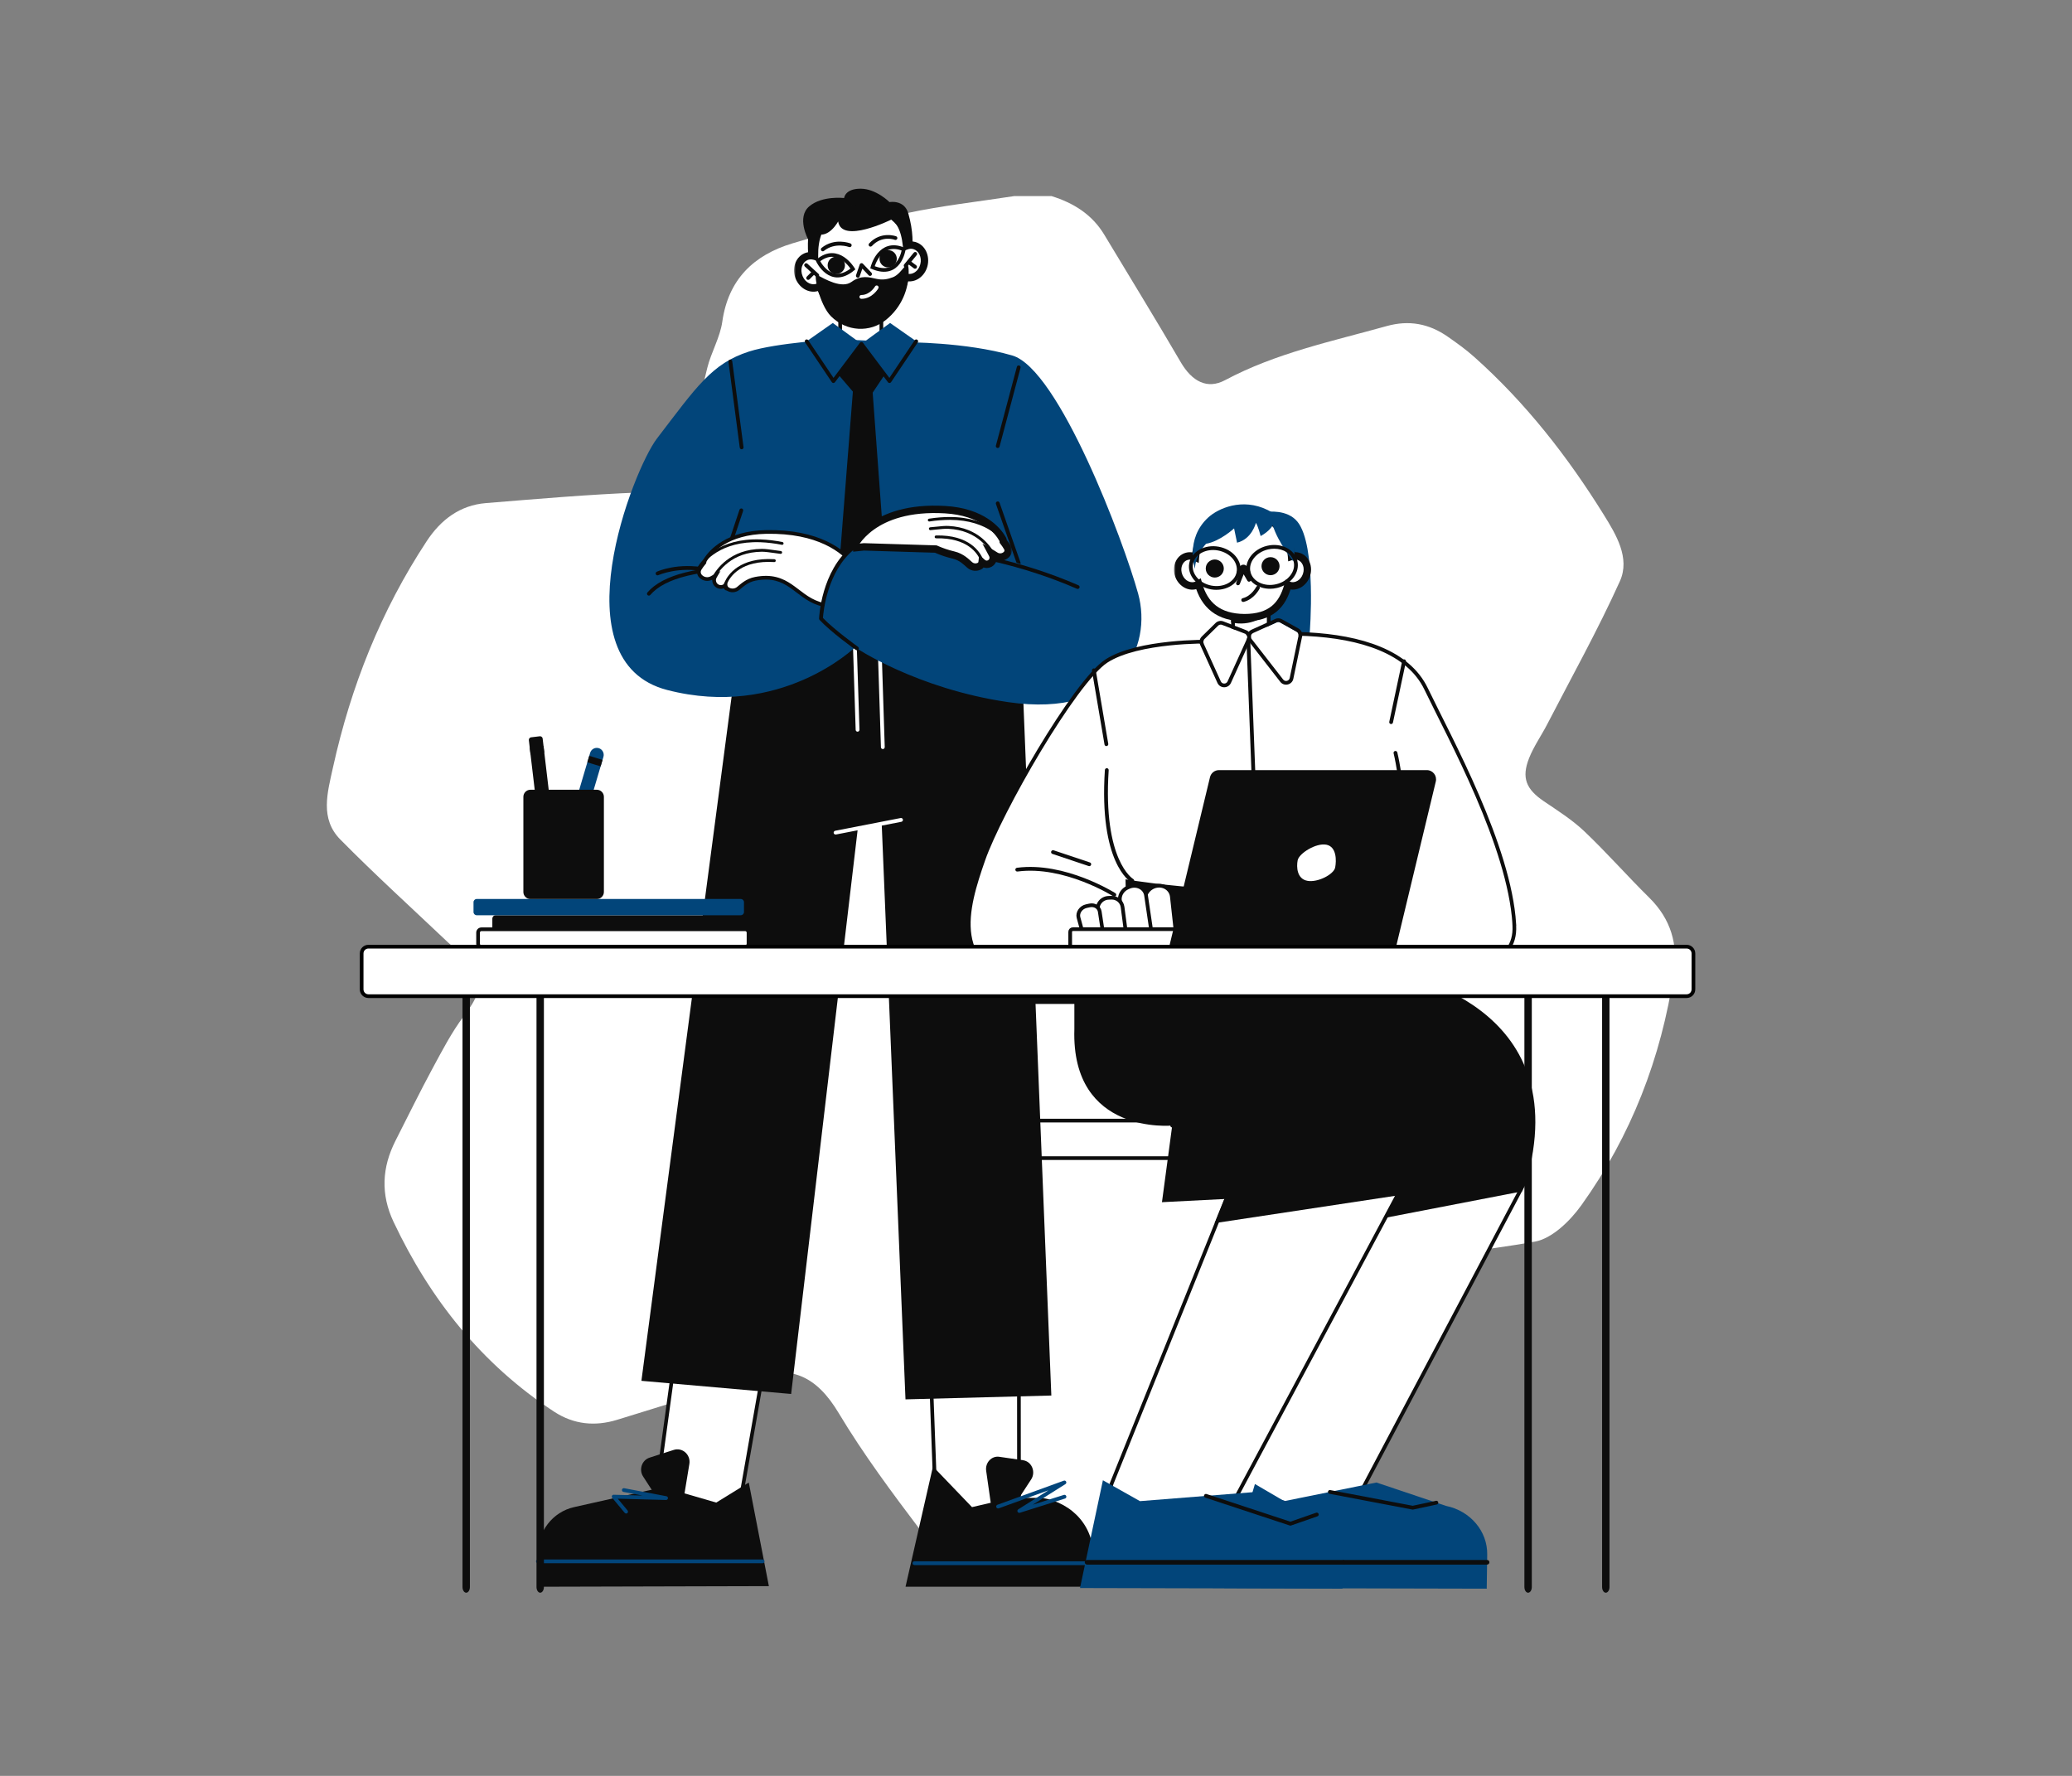 <?xml version="1.0" encoding="UTF-8"?> <svg xmlns="http://www.w3.org/2000/svg" width="560" height="480" viewBox="0 0 560 480" fill="none"><rect x="0" y="0" width="560" height="480" fill="#808080" stroke="none"/><g clip-path="url(#clip0_2048_1546)"><path d="M274.12 53C277.48 53 280.831 53 284.191 53C290.158 54.854 295.179 57.976 298.475 63.475C305.36 74.941 312.383 86.324 319.112 97.882C322.132 103.06 326.245 105.346 331.111 102.748C344.872 95.412 359.955 92.273 374.753 88.142C380.803 86.453 386.192 87.472 391.213 90.951C393.71 92.686 396.207 94.476 398.475 96.505C412.346 108.88 423.684 123.394 433.442 139.11C436.756 144.453 440.649 150.815 437.803 157.103C431.873 170.25 424.822 182.881 418.194 195.706C416.606 198.791 414.559 201.673 413.283 204.877C411.153 210.238 412.466 213.305 417.221 216.545C420.994 219.107 424.914 221.576 428.2 224.697C434.269 230.462 439.804 236.778 445.771 242.663C451.592 248.401 453.575 255.295 452.399 263.135C448.984 285.957 440.832 307.007 427.402 325.753C424.372 329.976 419.525 334.74 414.843 335.594C400.981 338.109 386.807 339.477 372.706 339.973C361.479 340.368 353.712 346.041 352.657 357.03C352.473 358.985 351.996 360.941 351.399 362.813C348.828 370.773 345.716 378.585 343.623 386.664C340.924 397.092 334.691 403.987 325.107 408.411C306.756 416.885 287.248 419.868 267.336 419.997C260.891 420.043 253.336 419.657 248.874 413.745C241.08 403.436 233.314 393.016 226.686 381.954C220.654 371.874 213.595 368.597 202.395 372.434C190.626 376.464 178.719 380.063 166.831 383.744C160.855 385.59 155.09 385.048 149.747 381.55C130.211 368.753 116.276 351.228 106.37 330.27C102.845 322.806 103.221 315.535 106.903 308.301C110.217 301.783 113.43 295.22 116.9 288.784C119.498 283.974 122.041 279.062 125.3 274.711C130.312 268.037 130.689 265.687 125.594 259.004C124.327 257.351 122.527 256.103 121.003 254.643C111.3 245.435 101.376 236.439 91.985 226.919C86.422 221.282 88.487 214.278 89.993 207.439C94.831 185.516 102.983 165.008 115.348 146.234C119.131 140.496 124.299 136.549 131.331 135.98C145.267 134.851 159.221 133.621 173.184 133.106C182.373 132.767 185.302 130.444 186.605 121.337C187.652 113.993 189.368 106.723 191.14 99.507C192.187 95.238 194.61 91.236 195.216 86.939C196.85 75.501 203.699 68.955 214.109 65.797C224.281 62.713 234.562 59.858 244.954 57.636C254.566 55.58 264.389 54.506 274.12 53Z" fill="white"></path><path d="M270.383 270.33H364.966V224.728H270.383V270.33Z" fill="white"></path><path d="M364.965 271.357H270.383C269.818 271.357 269.355 270.895 269.355 270.33V224.728C269.355 224.163 269.818 223.701 270.383 223.701H364.965C365.53 223.701 365.992 224.163 365.992 224.728V270.33C365.992 270.895 365.53 271.357 364.965 271.357ZM271.41 269.303H363.938V225.755H271.41V269.303Z" fill="#0D0D0D"></path><path d="M277.573 269.376H372.155V223.774H277.573V269.376Z" fill="#0D0D0D"></path><path d="M348.575 303.413C348.01 303.413 347.548 302.95 347.548 302.385V270.331C347.548 269.766 348.01 269.304 348.575 269.304C349.14 269.304 349.602 269.766 349.602 270.331V302.385C349.602 302.95 349.14 303.413 348.575 303.413Z" fill="#0D0D0D"></path><path d="M274.305 313.027V302.884H384.659V313.027H274.305Z" fill="white" stroke="#0D0D0D"></path><path d="M245.19 72.353C245.19 72.353 248.24 67.382 245.488 57.686C244.409 53.876 240.404 54.626 240.404 54.626C240.404 54.626 236.809 51 232.578 51C228.346 51 228.141 53.527 228.141 53.527C228.141 53.527 222.184 52.808 218.702 55.786C215.22 58.775 218.394 64.66 218.394 64.66C218.394 64.66 217.911 72.188 220.14 74.848C221.752 76.779 245.2 72.363 245.2 72.363L245.19 72.353Z" fill="#0D0D0D"></path><mask id="path-9-outside-1_2048_1546" maskUnits="userSpaceOnUse" x="214.603" y="55.505" width="37" height="32" fill="black"><rect fill="white" x="214.603" y="55.505" width="37" height="32"></rect><path d="M232.116 56.505C238.348 56.505 244.006 56.514 245.019 66.454C245.693 66.207 246.426 66.165 247.143 66.375C249.176 66.961 250.316 69.354 249.689 71.716C249.063 74.078 246.906 75.516 244.872 74.92C244.801 74.899 244.731 74.876 244.662 74.852C243.336 80.948 239.392 85.915 232.116 85.858C227.104 85.858 223.473 82.364 221.592 77.353C221.478 77.421 221.36 77.484 221.237 77.539C219.307 78.412 216.965 77.303 216.01 75.054C215.055 72.804 215.836 70.277 217.767 69.404C218.527 69.061 219.35 69.025 220.128 69.244C219.955 59.493 225.645 56.505 232.116 56.505Z"></path></mask><path d="M232.116 56.505C238.348 56.505 244.006 56.514 245.019 66.454C245.693 66.207 246.426 66.165 247.143 66.375C249.176 66.961 250.316 69.354 249.689 71.716C249.063 74.078 246.906 75.516 244.872 74.92C244.801 74.899 244.731 74.876 244.662 74.852C243.336 80.948 239.392 85.915 232.116 85.858C227.104 85.858 223.473 82.364 221.592 77.353C221.478 77.421 221.36 77.484 221.237 77.539C219.307 78.412 216.965 77.303 216.01 75.054C215.055 72.804 215.836 70.277 217.767 69.404C218.527 69.061 219.35 69.025 220.128 69.244C219.955 59.493 225.645 56.505 232.116 56.505Z" fill="white"></path><path d="M232.116 56.505V55.505V56.505ZM245.019 66.454L244.024 66.555L244.154 67.835L245.362 67.393L245.019 66.454ZM247.143 66.375L246.861 67.335L246.866 67.336L247.143 66.375ZM249.689 71.716L250.656 71.972L250.656 71.972L249.689 71.716ZM244.872 74.92L245.153 73.96L245.149 73.959L244.872 74.92ZM244.662 74.852L245.001 73.911L243.927 73.524L243.685 74.639L244.662 74.852ZM232.116 85.858L232.124 84.858H232.116V85.858ZM221.592 77.353L222.528 77.001L222.105 75.875L221.075 76.496L221.592 77.353ZM221.237 77.539L221.649 78.45L221.649 78.45L221.237 77.539ZM216.01 75.054L215.089 75.445L215.089 75.445L216.01 75.054ZM217.767 69.404L217.355 68.493L217.355 68.493L217.767 69.404ZM220.128 69.244L219.856 70.207L221.152 70.572L221.128 69.226L220.128 69.244ZM232.116 56.505V57.505C235.306 57.505 237.997 57.531 240.052 58.633C241.973 59.664 243.537 61.775 244.024 66.555L245.019 66.454L246.013 66.353C245.488 61.192 243.716 58.329 240.997 56.871C238.412 55.483 235.158 55.505 232.116 55.505V56.505ZM245.019 66.454L245.362 67.393C245.849 67.215 246.363 67.189 246.861 67.335L247.143 66.375L247.424 65.415C246.489 65.141 245.538 65.2 244.675 65.515L245.019 66.454ZM247.143 66.375L246.866 67.336C248.254 67.736 249.245 69.491 248.723 71.46L249.689 71.716L250.656 71.972C251.387 69.216 250.098 66.186 247.419 65.414L247.143 66.375ZM249.689 71.716L248.723 71.459C248.203 73.419 246.517 74.36 245.153 73.96L244.872 74.92L244.591 75.88C247.295 76.672 249.923 74.737 250.656 71.972L249.689 71.716ZM244.872 74.92L245.149 73.959C245.102 73.945 245.053 73.929 245.001 73.911L244.662 74.852L244.323 75.792C244.409 75.823 244.5 75.853 244.595 75.881L244.872 74.92ZM244.662 74.852L243.685 74.639C243.052 77.551 241.808 80.12 239.925 81.944C238.06 83.75 235.511 84.885 232.124 84.858L232.116 85.858L232.108 86.858C235.997 86.889 239.058 85.568 241.316 83.381C243.555 81.212 244.947 78.249 245.639 75.064L244.662 74.852ZM232.116 85.858V84.858C227.667 84.858 224.322 81.78 222.528 77.001L221.592 77.353L220.656 77.704C222.624 82.948 226.54 86.858 232.116 86.858V85.858ZM221.592 77.353L221.075 76.496C220.994 76.545 220.911 76.589 220.825 76.628L221.237 77.539L221.649 78.45C221.809 78.378 221.963 78.297 222.108 78.209L221.592 77.353ZM221.237 77.539L220.825 76.628C219.525 77.216 217.721 76.524 216.93 74.663L216.01 75.054L215.089 75.445C216.209 78.081 219.088 79.608 221.649 78.45L221.237 77.539ZM216.01 75.054L216.93 74.663C216.134 72.787 216.859 70.912 218.179 70.316L217.767 69.404L217.355 68.493C214.812 69.643 213.976 72.822 215.089 75.445L216.01 75.054ZM217.767 69.404L218.178 70.316C218.707 70.077 219.287 70.046 219.856 70.207L220.128 69.244L220.399 68.282C219.413 68.004 218.346 68.045 217.355 68.493L217.767 69.404ZM220.128 69.244L221.128 69.226C221.045 64.55 222.364 61.683 224.295 59.965C226.253 58.224 229.014 57.505 232.116 57.505V56.505V55.505C228.748 55.505 225.428 56.28 222.966 58.471C220.478 60.684 219.038 64.187 219.128 69.262L220.128 69.244Z" fill="#0D0D0D" mask="url(#path-9-outside-1_2048_1546)"></path><path d="M220.889 74.931C220.766 74.931 220.643 74.89 220.54 74.798L217.521 72.035C217.315 71.84 217.295 71.522 217.49 71.306C217.685 71.1 218.003 71.08 218.219 71.275L221.239 74.038C221.444 74.233 221.465 74.551 221.27 74.767C221.167 74.88 221.033 74.931 220.889 74.931Z" fill="#0D0D0D"></path><path d="M218.423 75.65C218.289 75.65 218.156 75.599 218.063 75.496C217.858 75.301 217.858 74.972 218.063 74.767L219.429 73.39C219.635 73.185 219.953 73.185 220.158 73.39C220.364 73.585 220.364 73.914 220.158 74.12L218.792 75.496C218.69 75.599 218.556 75.65 218.433 75.65H218.423Z" fill="#0D0D0D"></path><path d="M244.768 72.292C244.655 72.292 244.542 72.251 244.44 72.179C244.224 72.004 244.193 71.676 244.368 71.46L246.966 68.296C247.141 68.081 247.47 68.04 247.685 68.225C247.901 68.399 247.932 68.728 247.757 68.944L245.159 72.107C245.056 72.23 244.912 72.292 244.758 72.292H244.768Z" fill="#0D0D0D"></path><path d="M247.315 72.639C247.212 72.639 247.099 72.608 247.007 72.536L245.456 71.376C245.23 71.201 245.179 70.883 245.353 70.657C245.528 70.431 245.846 70.39 246.072 70.554L247.623 71.715C247.849 71.889 247.901 72.208 247.726 72.434C247.623 72.567 247.469 72.639 247.315 72.639Z" fill="#0D0D0D"></path><path d="M206.793 367.56L200.117 405.513L185.916 408.905L177.737 400.872L183.743 357.128L206.793 367.56Z" fill="white" stroke="#0D0D0D"></path><path d="M202.37 400.695L207.804 428.714L145.481 428.878L145.368 420.004C145.286 413.934 149.374 408.655 155.136 407.361L179.2 401.959L193.579 406.128L202.37 400.706V400.695Z" fill="#0D0D0D"></path><path d="M184.971 403.858L186.316 395.692C186.727 393.207 184.437 391.143 182.095 391.892L175.583 393.977C173.488 394.645 172.605 397.202 173.817 399.082L179.404 407.719L184.971 403.858Z" fill="#0D0D0D"></path><path d="M206.119 422.53H145.389C145.101 422.53 144.875 422.304 144.875 422.016C144.875 421.729 145.101 421.503 145.389 421.503H206.119C206.406 421.503 206.632 421.729 206.632 422.016C206.632 422.304 206.406 422.53 206.119 422.53Z" fill="#02457A"></path><path d="M169.228 409.085C169.084 409.085 168.93 409.024 168.838 408.9L165.469 404.854C165.336 404.7 165.315 404.484 165.397 404.299C165.479 404.114 165.654 404.011 165.87 404.011L173.645 404.227L168.509 403.251C168.232 403.2 168.047 402.933 168.098 402.656C168.15 402.378 168.417 402.194 168.694 402.245L180.115 404.412C180.382 404.463 180.557 404.71 180.526 404.967C180.495 405.234 180.3 405.419 180.002 405.429L166.969 405.08L169.608 408.253C169.793 408.469 169.762 408.798 169.547 408.972C169.454 409.054 169.331 409.095 169.218 409.095L169.228 409.085Z" fill="#02457A"></path><path d="M275.377 367.617L275.407 406.78L262.2 413.686L252.938 407.818L251.268 363.065L275.377 367.617Z" fill="white" stroke="#0D0D0D"></path><path d="M252.155 396.36L244.739 428.877H294.881L295.425 421.852C296.123 412.937 290.012 406.251 281.672 404.854L273.374 404.875L262.703 407.36L252.155 396.371V396.36Z" fill="#0D0D0D"></path><path d="M274.309 406.59L278.684 399.883C280.02 397.839 278.849 395.025 276.517 394.686L270.067 393.752C267.993 393.454 266.216 395.354 266.534 397.552L267.972 407.648L274.309 406.58V406.59Z" fill="#0D0D0D"></path><path d="M295.424 423.024H247.141C246.854 423.024 246.628 422.798 246.628 422.511C246.628 422.223 246.854 421.997 247.141 421.997H295.424C295.711 421.997 295.937 422.223 295.937 422.511C295.937 422.798 295.711 423.024 295.424 423.024Z" fill="#02457A"></path><path d="M275.48 408.901C275.285 408.901 275.1 408.788 275.018 408.603C274.905 408.367 274.987 408.089 275.213 407.956L283.368 402.81L269.924 407.689C269.657 407.781 269.359 407.648 269.267 407.381C269.174 407.114 269.308 406.816 269.575 406.723L287.507 400.212C287.754 400.119 288.031 400.232 288.144 400.469C288.257 400.705 288.175 400.992 287.959 401.126L279.126 406.703L287.538 404.053C287.805 403.971 288.093 404.115 288.185 404.392C288.267 404.659 288.123 404.947 287.846 405.039L275.655 408.88C275.655 408.88 275.552 408.901 275.501 408.901H275.48Z" fill="#02457A"></path><path d="M238.208 85.989V97.129H227.068V85.989H238.208Z" fill="white" stroke="#0D0D0D"></path><path d="M198.263 184.271L173.356 373.22L213.823 376.774L231.868 223.69L238.298 222.652L244.727 378.232L284.146 377.195L276.258 181.57L231.036 166.842L198.263 184.271Z" fill="#0D0D0D"></path><path d="M238.605 202.461C238.327 202.461 238.102 202.245 238.091 201.968L237.229 175.059C237.229 174.771 237.444 174.535 237.722 174.525C238.009 174.484 238.245 174.741 238.256 175.018L239.118 201.927C239.118 202.215 238.903 202.451 238.625 202.461C238.625 202.461 238.615 202.461 238.605 202.461Z" fill="white"></path><path d="M231.776 197.767C231.498 197.767 231.272 197.552 231.262 197.274L230.399 170.365C230.399 170.078 230.615 169.842 230.892 169.831C231.17 169.811 231.416 170.047 231.426 170.324L232.289 197.233C232.289 197.521 232.074 197.757 231.796 197.767C231.796 197.767 231.786 197.767 231.776 197.767Z" fill="white"></path><path d="M244.745 92.514C244.745 92.514 260.963 92.432 273.565 96.078C286.167 99.724 303.709 146.322 307.612 160.485C311.515 174.648 302.949 194.224 272.466 189.777C247.621 186.162 231.096 174.956 231.096 174.956C231.096 174.956 210.986 194.45 180.297 186.49C150.718 178.818 171.136 126.91 177.545 118.54C188.308 104.49 192.355 98.266 202.451 95.01C209.846 92.627 226.166 91.692 226.166 91.692L244.735 92.514H244.745Z" fill="#02457A"></path><path d="M269.655 121.087C269.655 121.087 269.562 121.087 269.521 121.067C269.244 120.995 269.08 120.718 269.162 120.44L274.831 99.149C274.903 98.872 275.18 98.708 275.458 98.79C275.735 98.862 275.899 99.139 275.817 99.416L270.148 120.707C270.086 120.933 269.881 121.087 269.655 121.087Z" fill="#0D0D0D"></path><path d="M200.45 121.436C200.193 121.436 199.978 121.251 199.936 120.994L196.886 97.782C196.845 97.505 197.05 97.249 197.328 97.207C197.615 97.166 197.862 97.372 197.903 97.649L200.953 120.861C200.994 121.138 200.789 121.395 200.512 121.436C200.491 121.436 200.471 121.436 200.44 121.436H200.45Z" fill="#0D0D0D"></path><path d="M175.371 160.989C175.258 160.989 175.135 160.948 175.042 160.866C174.827 160.681 174.796 160.363 174.981 160.137C179.068 155.34 188.672 152.906 203.533 152.906C216.043 153.009 223.201 158.391 223.499 158.617C223.725 158.791 223.766 159.11 223.592 159.336C223.417 159.562 223.099 159.603 222.873 159.428C222.801 159.377 215.663 154.026 203.523 153.933C188.99 153.933 179.644 156.244 175.761 160.804C175.659 160.928 175.515 160.989 175.371 160.989Z" fill="#0D0D0D"></path><path d="M177.714 155.513C177.518 155.513 177.334 155.4 177.251 155.215C177.128 154.959 177.251 154.651 177.498 154.538C177.724 154.435 183.198 151.939 191.055 153.521C191.333 153.572 191.517 153.849 191.456 154.127C191.404 154.404 191.127 154.589 190.85 154.527C183.342 153.007 177.981 155.441 177.929 155.462C177.857 155.493 177.786 155.513 177.714 155.513Z" fill="#0D0D0D"></path><path d="M194.771 155.165C194.72 155.165 194.658 155.165 194.607 155.134C194.34 155.041 194.196 154.754 194.278 154.487L199.865 137.777C199.958 137.509 200.245 137.366 200.512 137.448C200.779 137.54 200.923 137.828 200.841 138.095L195.254 154.805C195.182 155.021 194.987 155.154 194.771 155.154V155.165Z" fill="#0D0D0D"></path><path d="M275.325 152.751C275.109 152.751 274.914 152.618 274.842 152.412L269.173 136.216C269.08 135.949 269.224 135.651 269.491 135.558C269.758 135.466 270.056 135.61 270.148 135.877L275.818 152.074C275.91 152.341 275.766 152.638 275.499 152.731C275.448 152.751 275.386 152.762 275.335 152.762L275.325 152.751Z" fill="#0D0D0D"></path><path d="M232.823 92.934L225.079 87.296L218.013 92.246L225.253 103.01L232.823 92.934Z" fill="#02457A"></path><path d="M232.824 92.934L240.568 87.296L247.635 92.246L240.404 103.01L232.824 92.934Z" fill="#02457A"></path><path d="M225.821 225.56C225.585 225.56 225.369 225.386 225.318 225.149C225.266 224.872 225.441 224.605 225.728 224.543L243.425 221.103C243.702 221.041 243.969 221.226 244.031 221.513C244.082 221.791 243.907 222.058 243.62 222.119L225.923 225.56C225.923 225.56 225.862 225.56 225.821 225.56Z" fill="white"></path><path d="M231.847 75.064C231.795 75.064 231.734 75.064 231.682 75.033C231.415 74.941 231.272 74.643 231.364 74.376L232.37 71.469C232.432 71.295 232.576 71.171 232.75 71.141C232.925 71.099 233.11 71.161 233.233 71.295L235.524 73.708C235.719 73.914 235.708 74.242 235.503 74.437C235.298 74.632 234.969 74.622 234.774 74.417L233.069 72.609L232.34 74.715C232.268 74.93 232.062 75.064 231.857 75.064H231.847Z" fill="#0D0D0D"></path><path d="M235.802 72.24C235.802 72.24 237.712 64.63 244.255 67.403C244.255 67.403 243.125 75.342 235.802 72.24Z" fill="white" stroke="#0D0D0D"></path><path d="M230.532 72.703C230.532 72.703 226.526 65.955 221.052 70.474C221.052 70.474 224.4 77.756 230.532 72.703Z" fill="white" stroke="#0D0D0D"></path><path d="M235.278 66.662C235.155 66.662 235.032 66.621 234.929 66.529C234.724 66.334 234.703 66.015 234.898 65.8C238.092 62.349 242.159 63.858 242.201 63.869C242.468 63.971 242.601 64.269 242.498 64.526C242.396 64.793 242.098 64.927 241.841 64.824C241.697 64.773 238.37 63.55 235.658 66.488C235.555 66.601 235.422 66.652 235.278 66.652V66.662Z" fill="#0D0D0D"></path><path d="M236.953 75.383C234.929 74.941 232.793 74.263 230.154 76.184C227.504 78.105 222.985 75.465 220.735 74.263C219.79 73.76 221.413 82.305 224.577 85.469C228.839 89.731 235.176 89.936 239.469 86.444C243.762 82.952 245.59 78.084 245.59 73.503C245.59 68.923 244.05 73.883 241.359 74.921C239.849 75.506 238.534 75.722 236.953 75.383Z" fill="#0D0D0D"></path><path d="M222.367 67.927C222.213 67.927 222.069 67.866 221.966 67.732C221.792 67.516 221.823 67.188 222.038 67.013C225.541 64.168 229.68 65.729 229.854 65.801C230.121 65.904 230.245 66.202 230.142 66.469C230.039 66.736 229.741 66.869 229.474 66.767C229.433 66.756 225.715 65.36 222.675 67.825C222.583 67.907 222.47 67.938 222.357 67.938L222.367 67.927Z" fill="#0D0D0D"></path><path d="M232.794 80.763C232.506 80.763 232.28 80.537 232.28 80.249C232.28 79.962 232.506 79.736 232.794 79.736C235.136 79.736 236.491 77.435 236.502 77.415C236.645 77.168 236.953 77.086 237.2 77.23C237.446 77.374 237.529 77.682 237.395 77.928C237.333 78.041 235.741 80.773 232.794 80.773V80.763Z" fill="white"></path><path d="M239.151 101.215L235.803 106.206L230.595 105.949L226.59 101.266L232.598 92.659L239.151 101.215Z" fill="#0D0D0D"></path><path d="M230.687 103.534L226.559 156.192L233.45 161.871L239.52 155.935L235.689 103.811L230.687 103.534Z" fill="#0D0D0D"></path><path d="M232.084 56.145C227.144 56.145 222.646 57.933 220.674 63.16C224.022 64.547 226.528 59.853 226.528 59.853C227.463 66.046 240.876 59.36 240.876 59.36C243.218 61.24 244.604 64.013 245.395 66.149C244.081 56.156 238.37 56.145 232.095 56.145H232.084Z" fill="#0D0D0D"></path><path d="M240.404 103.525C240.24 103.525 240.086 103.453 239.994 103.319L232.825 93.788L225.656 103.319C225.553 103.453 225.399 103.525 225.235 103.525C225.07 103.525 224.916 103.432 224.824 103.299L217.593 92.535C217.439 92.299 217.501 91.98 217.737 91.826C217.973 91.662 218.292 91.734 218.446 91.97L225.276 102.138L232.414 92.638C232.609 92.381 233.04 92.381 233.235 92.638L240.374 102.138L247.204 91.97C247.358 91.734 247.676 91.672 247.912 91.826C248.148 91.98 248.21 92.299 248.056 92.535L240.825 103.299C240.733 103.432 240.579 103.525 240.415 103.525H240.404Z" fill="#0D0D0D"></path><path d="M228.367 71.707C228.367 72.996 227.323 74.047 226.027 74.047C224.731 74.047 223.687 73.003 223.687 71.707C223.687 70.411 224.738 69.367 226.027 69.367C227.315 69.367 228.367 70.418 228.367 71.707Z" fill="#0D0D0D"></path><path d="M242.376 69.94C242.376 71.228 241.325 72.28 240.036 72.28C238.747 72.28 237.696 71.228 237.696 69.94C237.696 68.651 238.74 67.6 240.036 67.6C241.332 67.6 242.376 68.651 242.376 69.94Z" fill="#0D0D0D"></path><path d="M207.043 143.784C221.277 143.514 227.923 148.976 230.746 152.567C231.95 152.98 232.642 153.267 232.659 153.274H232.649L231.969 154.36C232.376 155.065 232.556 155.527 232.582 155.597L230.447 156.787L229.271 158.666C229.271 158.666 231.345 166.451 221.301 163.124C215.005 161.039 213.053 154.743 204.158 156.438C201.817 156.879 200.431 158.327 199.496 159.057C198.705 159.683 197.596 159.755 196.733 159.221C196.345 158.982 196.115 158.581 196.085 158.154C196.046 158.186 196.008 158.216 195.972 158.246C195.376 158.739 194.534 158.8 193.877 158.39C193.055 157.886 192.758 156.829 193.199 155.977C193.265 155.85 193.338 155.718 193.417 155.582C193.051 155.776 192.725 155.965 192.438 156.141C191.432 156.757 190.138 156.592 189.326 155.729C188.823 155.195 188.741 154.394 189.121 153.768C189.415 153.293 189.826 152.701 190.374 152.057C190.396 151.82 190.471 151.586 190.6 151.374C192.079 148.96 196.618 143.979 207.043 143.784ZM232.586 155.605C232.586 155.605 232.584 155.602 232.582 155.597L232.586 155.596V155.605Z" fill="white"></path><path d="M207.043 143.784L207.052 144.284L207.052 144.284L207.043 143.784ZM230.746 152.567L230.353 152.876L230.444 152.992L230.584 153.04L230.746 152.567ZM232.659 153.274V153.774L232.852 152.813L232.659 153.274ZM232.649 153.274V152.774H232.373L232.226 153.009L232.649 153.274ZM231.969 154.36L231.545 154.095L231.385 154.35L231.536 154.61L231.969 154.36ZM230.447 156.787L230.204 156.35L230.092 156.413L230.024 156.522L230.447 156.787ZM229.271 158.666L228.847 158.401L228.731 158.585L228.787 158.795L229.271 158.666ZM221.301 163.124L221.458 162.649L221.458 162.649L221.301 163.124ZM204.158 156.438L204.251 156.929L204.252 156.929L204.158 156.438ZM199.496 159.057L199.189 158.662L199.186 158.665L199.496 159.057ZM196.733 159.221L196.997 158.796L196.995 158.795L196.733 159.221ZM196.085 158.154L196.584 158.12L196.517 157.16L195.77 157.766L196.085 158.154ZM195.972 158.246L196.29 158.631L196.291 158.631L195.972 158.246ZM193.877 158.39L194.142 157.966L194.138 157.963L193.877 158.39ZM193.199 155.977L192.756 155.745L192.755 155.747L193.199 155.977ZM193.417 155.582L193.849 155.834L194.732 154.317L193.182 155.14L193.417 155.582ZM192.438 156.141L192.7 156.567L192.7 156.567L192.438 156.141ZM189.326 155.729L189.69 155.387L189.69 155.387L189.326 155.729ZM189.121 153.768L188.696 153.505L188.694 153.508L189.121 153.768ZM190.374 152.057L190.755 152.381L190.857 152.261L190.872 152.104L190.374 152.057ZM190.6 151.374L190.173 151.113L190.173 151.114L190.6 151.374ZM232.586 155.605L232.116 155.776L233.086 155.605H232.586ZM232.586 155.596H233.086V154.955L232.465 155.111L232.586 155.596ZM207.043 143.784L207.052 144.284C221.132 144.017 227.628 149.411 230.353 152.876L230.746 152.567L231.139 152.258C228.217 148.541 221.421 143.011 207.033 143.284L207.043 143.784ZM230.746 152.567L230.584 153.04C231.18 153.245 231.649 153.418 231.969 153.54C232.13 153.601 232.253 153.65 232.337 153.683C232.379 153.7 232.411 153.713 232.433 153.722C232.444 153.726 232.452 153.73 232.458 153.732C232.461 153.733 232.463 153.734 232.464 153.735C232.466 153.736 232.467 153.736 232.467 153.736L232.659 153.274L232.852 152.813C232.826 152.802 232.124 152.511 230.908 152.094L230.746 152.567ZM232.659 153.274V152.774H232.649V153.274V153.774H232.659V153.274ZM232.649 153.274L232.226 153.009L231.545 154.095L231.969 154.36L232.392 154.626L233.073 153.54L232.649 153.274ZM231.969 154.36L231.536 154.61C231.927 155.289 232.096 155.726 232.114 155.772L232.582 155.597L233.05 155.421C233.015 155.328 232.824 154.841 232.402 154.11L231.969 154.36ZM232.582 155.597L232.339 155.16L230.204 156.35L230.447 156.787L230.691 157.224L232.826 156.033L232.582 155.597ZM230.447 156.787L230.024 156.522L228.847 158.401L229.271 158.666L229.694 158.931L230.871 157.053L230.447 156.787ZM229.271 158.666C228.787 158.795 228.787 158.795 228.787 158.794C228.787 158.794 228.787 158.794 228.787 158.794C228.787 158.794 228.787 158.794 228.787 158.794C228.787 158.794 228.787 158.795 228.788 158.796C228.788 158.798 228.789 158.803 228.791 158.808C228.794 158.82 228.798 158.838 228.804 158.863C228.815 158.913 228.831 158.987 228.848 159.083C228.882 159.273 228.921 159.544 228.938 159.858C228.974 160.497 228.918 161.269 228.602 161.926C228.298 162.556 227.741 163.114 226.678 163.342C225.585 163.578 223.93 163.468 221.458 162.649L221.301 163.124L221.144 163.599C223.694 164.443 225.546 164.609 226.889 164.32C228.261 164.025 229.069 163.26 229.503 162.36C229.923 161.486 229.977 160.52 229.937 159.803C229.917 159.439 229.872 159.128 229.832 158.906C229.812 158.794 229.793 158.705 229.779 158.642C229.772 158.611 229.766 158.586 229.762 158.568C229.759 158.559 229.758 158.552 229.756 158.547C229.756 158.545 229.755 158.542 229.755 158.541C229.754 158.54 229.754 158.539 229.754 158.539C229.754 158.538 229.754 158.538 229.754 158.538C229.754 158.538 229.754 158.537 229.271 158.666ZM221.301 163.124L221.458 162.649C219.949 162.15 218.693 161.396 217.506 160.554C216.911 160.131 216.34 159.691 215.758 159.248C215.18 158.807 214.594 158.364 213.985 157.95C212.764 157.12 211.435 156.393 209.825 155.989C208.214 155.585 206.35 155.511 204.065 155.946L204.158 156.438L204.252 156.929C206.413 156.517 208.129 156.594 209.582 156.959C211.037 157.324 212.257 157.984 213.423 158.777C214.007 159.174 214.574 159.602 215.152 160.043C215.727 160.481 216.315 160.934 216.928 161.369C218.156 162.241 219.504 163.056 221.144 163.599L221.301 163.124ZM204.158 156.438L204.066 155.946C201.572 156.417 200.065 157.979 199.189 158.662L199.496 159.057L199.804 159.451C200.797 158.676 202.061 157.342 204.251 156.929L204.158 156.438ZM199.496 159.057L199.186 158.665C198.558 159.162 197.678 159.217 196.997 158.796L196.733 159.221L196.47 159.646C197.514 160.292 198.853 160.204 199.807 159.449L199.496 159.057ZM196.733 159.221L196.995 158.795C196.747 158.643 196.603 158.389 196.584 158.12L196.085 158.154L195.586 158.189C195.627 158.772 195.942 159.321 196.472 159.647L196.733 159.221ZM196.085 158.154L195.77 157.766C195.738 157.792 195.691 157.829 195.652 157.861L195.972 158.246L196.291 158.631C196.325 158.603 196.355 158.579 196.4 158.543L196.085 158.154ZM195.972 158.246L195.653 157.861C195.221 158.218 194.614 158.261 194.142 157.966L193.877 158.39L193.612 158.814C194.454 159.34 195.531 159.26 196.29 158.631L195.972 158.246ZM193.877 158.39L194.138 157.963C193.538 157.596 193.323 156.824 193.643 156.207L193.199 155.977L192.755 155.747C192.192 156.834 192.572 158.177 193.616 158.816L193.877 158.39ZM193.199 155.977L193.642 156.208C193.705 156.088 193.774 155.963 193.849 155.834L193.417 155.582L192.985 155.331C192.902 155.474 192.825 155.612 192.756 155.745L193.199 155.977ZM193.417 155.582L193.182 155.14C192.807 155.34 192.472 155.533 192.177 155.714L192.438 156.141L192.7 156.567C192.978 156.396 193.295 156.213 193.652 156.024L193.417 155.582ZM192.438 156.141L192.177 155.714C191.37 156.208 190.337 156.075 189.69 155.387L189.326 155.729L188.962 156.072C189.938 157.109 191.494 157.305 192.7 156.567L192.438 156.141ZM189.326 155.729L189.69 155.387C189.342 155.017 189.284 154.462 189.549 154.027L189.121 153.768L188.694 153.508C188.198 154.326 188.304 155.374 188.962 156.072L189.326 155.729ZM189.121 153.768L189.546 154.031C189.828 153.575 190.225 153.004 190.755 152.381L190.374 152.057L189.993 151.733C189.427 152.398 189.001 153.011 188.696 153.505L189.121 153.768ZM190.374 152.057L190.872 152.104C190.887 151.939 190.939 151.778 191.026 151.634L190.6 151.374L190.173 151.114C190.002 151.393 189.905 151.701 189.876 152.01L190.374 152.057ZM190.6 151.374L191.026 151.635C192.424 149.354 196.813 144.476 207.052 144.284L207.043 143.784L207.034 143.284C196.424 143.483 191.733 148.567 190.173 151.113L190.6 151.374ZM232.586 155.605L233.056 155.435C233.053 155.428 233.051 155.422 233.049 155.417C233.047 155.412 233.045 155.408 233.044 155.405C233.041 155.399 233.039 155.394 233.037 155.391C233.036 155.388 233.035 155.385 233.034 155.384C233.033 155.382 233.033 155.381 233.033 155.381C233.032 155.379 233.033 155.382 233.035 155.386C233.04 155.395 233.045 155.407 233.05 155.421L232.582 155.597L232.114 155.772C232.121 155.792 232.128 155.807 232.134 155.819C232.136 155.825 232.139 155.829 232.138 155.828C232.138 155.828 232.138 155.827 232.137 155.826C232.137 155.825 232.135 155.822 232.134 155.819C232.133 155.817 232.13 155.812 232.128 155.806C232.126 155.803 232.125 155.799 232.123 155.794C232.121 155.789 232.119 155.783 232.116 155.776L232.586 155.605ZM232.582 155.597L232.703 156.082L232.707 156.081L232.586 155.596L232.465 155.111L232.461 155.112L232.582 155.597ZM232.586 155.596H232.086V155.605H232.586H233.086V155.596H232.586Z" fill="#0D0D0D"></path><path d="M196.279 159.581C196.208 159.581 196.146 159.561 196.074 159.52C195.129 158.934 195.643 157.784 195.838 157.353C196.762 155.299 199.926 150.584 209.303 151.149C209.518 151.159 209.672 151.344 209.662 151.56C209.652 151.776 209.467 151.94 209.251 151.919C200.347 151.375 197.399 155.761 196.536 157.671C196.156 158.523 196.279 158.749 196.475 158.862C196.659 158.975 196.711 159.212 196.598 159.397C196.526 159.509 196.403 159.581 196.269 159.581H196.279Z" fill="#0D0D0D"></path><path d="M192.694 156.757C192.633 156.757 192.571 156.747 192.52 156.716C192.335 156.613 192.253 156.387 192.355 156.192C193.567 153.861 197.306 148.438 205.902 148.355C206.888 148.355 208.09 148.52 209.487 148.725C209.98 148.797 210.504 148.869 211.048 148.941C211.264 148.972 211.407 149.167 211.377 149.372C211.346 149.588 211.151 149.732 210.945 149.701C210.401 149.629 209.877 149.557 209.374 149.485C208.008 149.29 206.827 149.136 205.902 149.126C197.727 149.208 194.173 154.343 193.023 156.551C192.951 156.685 192.817 156.757 192.684 156.757H192.694Z" fill="#0D0D0D"></path><path d="M188.917 153.788C188.845 153.788 188.783 153.768 188.711 153.727C188.526 153.614 188.475 153.377 188.588 153.193C189.718 151.354 194.288 145.407 205.565 145.798C207.476 145.87 209.468 146.106 211.471 146.506C211.676 146.547 211.81 146.753 211.769 146.958C211.728 147.164 211.522 147.297 211.317 147.256C209.355 146.866 207.414 146.63 205.534 146.558C194.658 146.178 190.313 151.837 189.235 153.583C189.163 153.696 189.04 153.768 188.906 153.768L188.917 153.788Z" fill="#0D0D0D"></path><path d="M231.592 175.244C231.592 175.244 224.875 170.437 221.876 167.202C221.876 167.202 221.835 152.638 232.383 146.774C232.383 146.774 256.868 142.511 291.254 158.657L231.582 175.244H231.592Z" fill="#02457A"></path><path d="M231.59 175.758C231.487 175.758 231.384 175.727 231.292 175.665C231.015 175.47 224.503 170.797 221.504 167.551C221.412 167.449 221.36 167.315 221.37 167.182C221.391 166.658 222.007 154.323 230.162 147.729C230.234 147.667 230.326 147.626 230.429 147.616C230.717 147.585 259.742 144.401 291.478 158.195C291.735 158.308 291.858 158.606 291.745 158.873C291.632 159.129 291.324 159.253 291.067 159.14C260.758 145.962 232.966 148.397 230.696 148.622C223.568 154.497 222.531 165.364 222.418 167.017C225.417 170.181 231.836 174.782 231.898 174.833C232.124 174.997 232.185 175.316 232.021 175.552C231.918 175.696 231.764 175.768 231.6 175.768L231.59 175.758Z" fill="#0D0D0D"></path><mask id="path-59-outside-2_2048_1546" maskUnits="userSpaceOnUse" x="229.483" y="135.672" width="44" height="19" fill="black"><rect fill="white" x="229.483" y="135.672" width="44" height="19"></rect><path d="M230.487 148.12C230.656 147.722 235.55 136.588 255.462 137.758C265.455 138.354 269.635 143.304 270.96 145.677C271.08 145.888 271.142 146.118 271.151 146.35C271.646 146.98 272.013 147.556 272.273 148.016C272.622 148.632 272.51 149.392 272.007 149.885C271.196 150.675 269.942 150.788 269.008 150.162C268.731 149.977 268.415 149.778 268.06 149.571C268.14 149.723 268.213 149.869 268.278 150.008C268.669 150.84 268.34 151.847 267.539 152.299C266.892 152.658 266.081 152.575 265.526 152.072C265.495 152.044 265.46 152.016 265.427 151.986C265.381 152.392 265.146 152.77 264.767 152.987C263.914 153.47 262.857 153.357 262.117 152.73C261.244 151.991 259.97 150.553 257.741 150.029C256.039 149.633 254.384 149.055 252.916 148.402L233.489 147.812L230.487 148.12ZM230.483 148.131V148.121L230.487 148.12C230.485 148.126 230.484 148.13 230.483 148.131Z"></path></mask><path d="M230.487 148.12C230.656 147.722 235.55 136.588 255.462 137.758C265.455 138.354 269.635 143.304 270.96 145.677C271.08 145.888 271.142 146.118 271.151 146.35C271.646 146.98 272.013 147.556 272.273 148.016C272.622 148.632 272.51 149.392 272.007 149.885C271.196 150.675 269.942 150.788 269.008 150.162C268.731 149.977 268.415 149.778 268.06 149.571C268.14 149.723 268.213 149.869 268.278 150.008C268.669 150.84 268.34 151.847 267.539 152.299C266.892 152.658 266.081 152.575 265.526 152.072C265.495 152.044 265.46 152.016 265.427 151.986C265.381 152.392 265.146 152.77 264.767 152.987C263.914 153.47 262.857 153.357 262.117 152.73C261.244 151.991 259.97 150.553 257.741 150.029C256.039 149.633 254.384 149.055 252.916 148.402L233.489 147.812L230.487 148.12ZM230.483 148.131V148.121L230.487 148.12C230.485 148.126 230.484 148.13 230.483 148.131Z" fill="white"></path><path d="M255.462 137.758L255.521 136.76L255.521 136.76L255.462 137.758ZM270.96 145.677L270.087 146.164L270.091 146.171L270.96 145.677ZM271.151 146.35L270.152 146.392L270.166 146.713L270.364 146.967L271.151 146.35ZM272.273 148.016L273.144 147.523L273.143 147.522L272.273 148.016ZM272.007 149.885L272.705 150.601L272.707 150.599L272.007 149.885ZM269.008 150.162L269.564 149.331L269.564 149.331L269.008 150.162ZM268.06 149.571L268.562 148.707L265.517 146.936L267.178 150.043L268.06 149.571ZM268.278 150.008L269.184 149.583L269.183 149.582L268.278 150.008ZM267.539 152.299L268.025 153.173L268.03 153.17L267.539 152.299ZM265.526 152.072L266.198 151.332L266.196 151.329L265.526 152.072ZM265.427 151.986L266.088 151.236L264.649 149.969L264.433 151.874L265.427 151.986ZM264.767 152.987L265.259 153.857L265.263 153.856L264.767 152.987ZM262.117 152.73L261.471 153.494L261.471 153.494L262.117 152.73ZM257.741 150.029L257.97 149.056L257.968 149.055L257.741 150.029ZM252.916 148.402L253.322 147.489L253.143 147.409L252.946 147.403L252.916 148.402ZM233.489 147.812L233.52 146.812L233.453 146.81L233.387 146.817L233.489 147.812ZM230.483 148.131H229.483L231.409 148.51L230.483 148.131ZM230.483 148.121L230.241 147.151L229.483 147.34V148.121H230.483ZM230.487 148.12L231.408 148.51C231.445 148.424 232.612 145.712 236.155 143.162C239.683 140.624 245.651 138.183 255.403 138.756L255.462 137.758L255.521 136.76C245.361 136.162 238.926 138.704 234.987 141.539C231.062 144.364 229.699 147.418 229.566 147.73L230.487 148.12ZM255.462 137.758L255.402 138.756C265.027 139.33 268.914 144.064 270.087 146.164L270.96 145.677L271.833 145.189C270.356 142.544 265.883 137.377 255.521 136.76L255.462 137.758ZM270.96 145.677L270.091 146.171C270.128 146.236 270.149 146.31 270.152 146.392L271.151 146.35L272.15 146.307C272.134 145.927 272.032 145.54 271.829 145.182L270.96 145.677ZM271.151 146.35L270.364 146.967C270.825 147.554 271.165 148.087 271.404 148.509L272.273 148.016L273.143 147.522C272.861 147.024 272.466 146.406 271.938 145.733L271.151 146.35ZM272.273 148.016L271.403 148.508C271.526 148.726 271.49 148.991 271.307 149.17L272.007 149.885L272.707 150.599C273.53 149.792 273.718 148.538 273.144 147.523L272.273 148.016ZM272.007 149.885L271.309 149.169C270.836 149.63 270.106 149.694 269.564 149.331L269.008 150.162L268.451 150.993C269.779 151.882 271.555 151.721 272.705 150.601L272.007 149.885ZM269.008 150.162L269.564 149.331C269.27 149.134 268.935 148.924 268.562 148.707L268.06 149.571L267.557 150.436C267.894 150.632 268.192 150.819 268.451 150.993L269.008 150.162ZM268.06 149.571L267.178 150.043C267.249 150.177 267.314 150.308 267.373 150.433L268.278 150.008L269.183 149.582C269.112 149.43 269.031 149.268 268.942 149.1L268.06 149.571ZM268.278 150.008L267.373 150.433C267.538 150.785 267.399 151.23 267.048 151.428L267.539 152.299L268.03 153.17C269.281 152.464 269.799 150.895 269.184 149.583L268.278 150.008ZM267.539 152.299L267.054 151.425C266.773 151.581 266.428 151.541 266.198 151.332L265.526 152.072L264.854 152.813C265.733 153.61 267.011 153.736 268.025 153.173L267.539 152.299ZM265.526 152.072L266.196 151.329C266.168 151.304 266.141 151.281 266.124 151.267C266.105 151.251 266.096 151.243 266.088 151.236L265.427 151.986L264.766 152.737C264.872 152.83 264.801 152.765 264.857 152.815L265.526 152.072ZM265.427 151.986L264.433 151.874C264.422 151.973 264.364 152.065 264.27 152.119L264.767 152.987L265.263 153.856C265.928 153.476 266.339 152.812 266.42 152.099L265.427 151.986ZM264.767 152.987L264.274 152.117C263.794 152.389 263.19 152.329 262.764 151.967L262.117 152.73L261.471 153.494C262.523 154.385 264.034 154.551 265.259 153.857L264.767 152.987ZM262.117 152.73L262.764 151.967C262.002 151.322 260.497 149.65 257.97 149.056L257.741 150.029L257.512 151.003C259.443 151.457 260.487 152.66 261.471 153.494L262.117 152.73ZM257.741 150.029L257.968 149.055C256.333 148.675 254.738 148.118 253.322 147.489L252.916 148.402L252.51 149.316C254.03 149.992 255.745 150.591 257.515 151.003L257.741 150.029ZM252.916 148.402L252.946 147.403L233.52 146.812L233.489 147.812L233.459 148.811L252.886 149.402L252.916 148.402ZM233.489 147.812L233.387 146.817L230.385 147.125L230.487 148.12L230.59 149.115L233.592 148.806L233.489 147.812ZM230.483 148.131H231.483V148.121H230.483H229.483V148.131H230.483ZM230.483 148.121L230.726 149.091L230.73 149.09L230.487 148.12L230.245 147.15L230.241 147.151L230.483 148.121ZM230.487 148.12L229.566 147.73C229.56 147.746 229.554 147.76 229.549 147.774C229.544 147.787 229.54 147.799 229.537 147.809C229.535 147.813 229.534 147.817 229.533 147.82C229.533 147.821 229.532 147.822 229.532 147.823C229.532 147.823 229.532 147.823 229.532 147.822C229.532 147.822 229.533 147.82 229.534 147.818C229.534 147.816 229.535 147.813 229.537 147.808C229.538 147.804 229.541 147.797 229.544 147.788C229.547 147.78 229.552 147.767 229.558 147.752L230.483 148.131L231.409 148.51C231.412 148.502 231.415 148.495 231.417 148.489C231.42 148.483 231.421 148.477 231.423 148.473C231.426 148.464 231.429 148.457 231.43 148.452C231.432 148.448 231.433 148.444 231.434 148.442C231.435 148.439 231.435 148.437 231.436 148.437C231.436 148.436 231.436 148.435 231.436 148.436C231.436 148.436 231.436 148.436 231.435 148.437C231.435 148.439 231.434 148.442 231.433 148.446C231.43 148.453 231.427 148.463 231.422 148.474C231.418 148.485 231.414 148.497 231.408 148.51L230.487 148.12Z" fill="#0D0D0D" mask="url(#path-59-outside-2_2048_1546)"></path><path d="M265.199 153.347C265.065 153.347 264.932 153.275 264.86 153.152C264.757 152.967 264.819 152.73 265.004 152.628C265.188 152.525 265.312 152.32 264.983 151.498C264.233 149.639 261.553 145.315 253.007 145.5C252.751 145.479 252.617 145.336 252.617 145.12C252.617 144.904 252.782 144.73 252.997 144.73C262.025 144.534 264.891 149.197 265.702 151.21C265.877 151.642 266.328 152.771 265.384 153.306C265.322 153.336 265.26 153.357 265.199 153.357V153.347Z" fill="#0D0D0D"></path><path d="M268.751 150.768C268.607 150.768 268.463 150.686 268.402 150.542C267.385 148.385 264.18 143.322 256.334 142.932C255.45 142.88 254.31 143.003 252.985 143.137C252.503 143.188 251.999 143.24 251.476 143.291C251.26 143.301 251.075 143.158 251.055 142.942C251.034 142.726 251.188 142.541 251.404 142.521C251.928 142.469 252.431 142.418 252.903 142.377C254.259 142.233 255.43 142.11 256.365 142.161C264.622 142.572 268.011 147.923 269.09 150.213C269.182 150.409 269.09 150.635 268.905 150.727C268.854 150.748 268.792 150.768 268.741 150.768H268.751Z" fill="#0D0D0D"></path><path d="M272.488 148.069C272.355 148.069 272.221 147.997 272.149 147.874C271.184 146.158 267.219 140.561 256.784 140.51C255.018 140.52 253.118 140.653 251.208 140.951C250.992 140.982 250.797 140.838 250.766 140.633C250.735 140.427 250.879 140.222 251.084 140.191C253.025 139.883 254.946 139.739 256.784 139.739C267.641 139.791 271.8 145.686 272.817 147.494C272.92 147.678 272.858 147.915 272.673 148.017C272.612 148.048 272.55 148.069 272.488 148.069Z" fill="#0D0D0D"></path><path d="M307.069 234.022C307.069 234.022 290.349 250.414 290.369 265.861C290.39 281.309 378.892 263.489 378.892 263.489L369.402 234.824L307.08 234.022H307.069Z" fill="#0D0D0D"></path><path d="M323.203 155.709C323.079 155.709 322.956 155.668 322.853 155.575L320.039 153.008C319.834 152.813 319.813 152.494 320.008 152.279C320.204 152.073 320.522 152.053 320.738 152.248L323.552 154.815C323.757 155.011 323.778 155.329 323.583 155.545C323.48 155.658 323.346 155.709 323.203 155.709Z" fill="#0D0D0D"></path><path d="M320.902 156.367C320.769 156.367 320.635 156.315 320.543 156.212C320.337 156.017 320.337 155.689 320.543 155.483L321.816 154.21C322.022 154.004 322.34 154.004 322.546 154.21C322.751 154.405 322.751 154.734 322.546 154.939L321.272 156.212C321.169 156.315 321.036 156.367 320.912 156.367H320.902Z" fill="#0D0D0D"></path><path d="M342.564 138.353C342.564 138.353 347.854 137.583 350.647 140.992C355.906 147.412 353.975 171.106 353.975 171.106L340.603 171.168L342.564 138.353Z" fill="#02457A"></path><path d="M342.896 163.163V175.269H333.246V163.163H342.896Z" fill="white" stroke="#0D0D0D"></path><path d="M332.746 168.24C338.046 169.38 341.589 166.874 343.397 165.025V162.663H332.746V168.24Z" fill="#0D0D0D"></path><path d="M348.447 155.709C348.303 155.709 348.17 155.658 348.067 155.545C347.872 155.339 347.892 155.011 348.098 154.815L350.912 152.248C351.128 152.053 351.446 152.073 351.641 152.279C351.836 152.484 351.816 152.813 351.61 153.008L348.796 155.575C348.694 155.668 348.57 155.709 348.447 155.709Z" fill="#0D0D0D"></path><path d="M350.74 156.367C350.607 156.367 350.473 156.315 350.381 156.213L349.107 154.939C348.912 154.734 348.912 154.415 349.107 154.21C349.313 154.015 349.631 154.004 349.837 154.21L351.11 155.483C351.305 155.689 351.305 156.007 351.11 156.213C351.007 156.315 350.874 156.367 350.751 156.367H350.74Z" fill="#0D0D0D"></path><path d="M334.559 172.145C339.38 171.55 346.011 171.046 353.251 171.409C360.495 171.772 367.345 172.953 372.985 175.308C378.622 177.661 383.022 181.174 385.435 186.193C388.59 192.762 394.277 203.451 399.326 215.19C404.293 226.739 408.604 239.223 409.264 249.679H409.248L409.275 250.205C409.413 252.86 408.766 254.955 407.556 256.611C406.34 258.275 404.527 259.534 402.273 260.46C397.753 262.317 391.57 262.784 385.283 262.56C379.01 262.335 372.695 261.425 367.942 260.569C365.568 260.142 363.586 259.728 362.198 259.422C361.541 259.277 361.018 259.155 360.649 259.067L371.597 238.831L372.14 237.829L371.034 238.109C357.816 241.459 341.394 241.526 328.247 240.749C321.679 240.361 315.94 239.763 311.844 239.262C309.796 239.011 308.159 238.785 307.034 238.621C306.472 238.539 306.038 238.473 305.745 238.428C305.599 238.405 305.488 238.387 305.413 238.375C305.376 238.369 305.348 238.364 305.329 238.361C305.32 238.36 305.312 238.359 305.308 238.358C305.305 238.358 305.304 238.358 305.303 238.357H305.302H305.301L304.706 238.259L304.72 238.862L305.496 271.439C305.494 271.439 305.492 271.439 305.49 271.438C305.096 271.371 304.517 271.272 303.781 271.145C302.309 270.89 300.204 270.525 297.676 270.08C292.618 269.191 285.867 267.984 279.091 266.716C273.22 265.617 269.213 263.717 266.554 261.324C263.902 258.939 262.555 256.033 262.058 252.849C261.055 246.431 263.502 238.927 265.76 232.432C267.997 226.011 274.158 213.969 280.863 202.804C284.213 197.226 287.69 191.882 290.87 187.58C294.065 183.258 296.916 180.049 299.012 178.682C303.267 175.908 310.133 174.583 316.013 173.962C318.938 173.653 321.594 173.521 323.518 173.466C324.479 173.438 325.258 173.43 325.795 173.429C326.063 173.428 326.271 173.429 326.412 173.431C326.482 173.431 326.537 173.432 326.572 173.433C326.59 173.433 326.604 173.432 326.612 173.433C326.617 173.433 326.62 173.434 326.622 173.434H326.625L326.686 173.435L326.745 173.421H326.747C326.748 173.421 326.75 173.42 326.753 173.419C326.758 173.418 326.767 173.416 326.777 173.414C326.8 173.409 326.835 173.401 326.88 173.392C326.97 173.372 327.105 173.343 327.282 173.307C327.638 173.234 328.164 173.129 328.84 173.007C330.192 172.762 332.149 172.442 334.559 172.145Z" fill="white" stroke="#0D0D0D"></path><path d="M306.023 238.563C305.94 238.563 305.848 238.542 305.766 238.491C305.406 238.285 296.974 233.191 298.617 208.11C298.638 207.822 298.915 207.617 299.162 207.627C299.449 207.648 299.655 207.894 299.644 208.172C298.042 232.616 306.197 237.546 306.279 237.587C306.526 237.731 306.608 238.039 306.474 238.285C306.382 238.45 306.207 238.542 306.033 238.542L306.023 238.563Z" fill="#0D0D0D"></path><path d="M370.726 239.385C370.561 239.385 370.397 239.303 370.294 239.149C370.14 238.913 370.212 238.594 370.448 238.44C383.194 230.152 376.724 203.869 376.652 203.612C376.58 203.335 376.744 203.058 377.022 202.986C377.299 202.914 377.576 203.089 377.648 203.356C377.669 203.428 379.353 210.206 379.404 217.95C379.466 228.303 376.559 235.688 371.013 239.293C370.931 239.354 370.828 239.375 370.736 239.375L370.726 239.385Z" fill="#0D0D0D"></path><path d="M299.018 201.661C298.771 201.661 298.556 201.486 298.515 201.23L295.125 181.264C295.074 180.986 295.269 180.719 295.547 180.668C295.824 180.627 296.091 180.812 296.142 181.089L299.532 201.055C299.583 201.332 299.388 201.599 299.11 201.651C299.08 201.651 299.049 201.651 299.028 201.651L299.018 201.661Z" fill="#0D0D0D"></path><path d="M375.984 195.703C375.984 195.703 375.912 195.703 375.871 195.693C375.594 195.632 375.419 195.365 375.481 195.087L378.983 178.623C379.045 178.346 379.322 178.171 379.589 178.223C379.867 178.284 380.041 178.551 379.98 178.829L376.477 195.293C376.426 195.529 376.21 195.703 375.974 195.703H375.984Z" fill="#0D0D0D"></path><path d="M340.007 242.156C339.73 242.156 339.504 241.94 339.494 241.663L336.844 172.193C336.844 171.905 337.059 171.669 337.337 171.658C337.665 171.638 337.861 171.874 337.871 172.151L340.521 241.622C340.521 241.91 340.305 242.146 340.028 242.156H340.007Z" fill="#0D0D0D"></path><path d="M350.95 171.83C351.039 171.403 350.84 170.967 350.459 170.754L345.974 168.246C345.697 168.091 345.362 168.077 345.073 168.208L338.616 171.133C338.027 171.4 337.842 172.147 338.239 172.658L346.804 183.67C347.327 184.343 348.399 184.095 348.572 183.26L350.95 171.83Z" fill="white"></path><path fill-rule="evenodd" clip-rule="evenodd" d="M346.461 167.373L350.947 169.881C351.709 170.307 352.107 171.179 351.929 172.034L349.551 183.464C349.203 185.133 347.06 185.63 346.014 184.284L337.449 173.272C336.655 172.251 337.024 170.756 338.203 170.222L344.66 167.297C345.238 167.035 345.907 167.064 346.461 167.373ZM350.459 170.754C350.84 170.967 351.039 171.403 350.95 171.83L348.572 183.26C348.398 184.095 347.326 184.343 346.803 183.67L338.239 172.658C337.841 172.147 338.026 171.4 338.615 171.133L345.073 168.208C345.362 168.077 345.696 168.091 345.973 168.246L350.459 170.754Z" fill="#0D0D0D"></path><path d="M325.29 173.896C325.116 173.514 325.2 173.064 325.499 172.77L329.224 169.11C329.504 168.835 329.919 168.749 330.285 168.89L336.47 171.276C337.007 171.483 337.259 172.099 337.021 172.622L331.776 184.174C331.421 184.957 330.31 184.956 329.955 184.174L325.29 173.896Z" fill="white"></path><path fill-rule="evenodd" clip-rule="evenodd" d="M324.799 172.056L328.524 168.397C329.083 167.847 329.913 167.675 330.645 167.957L336.83 170.343C337.903 170.757 338.407 171.989 337.931 173.036L332.686 184.588C331.976 186.152 329.754 186.152 329.044 184.588L324.379 174.31C324.032 173.545 324.2 172.645 324.799 172.056ZM325.499 172.77C325.2 173.064 325.116 173.514 325.29 173.896L329.955 184.174C330.31 184.956 331.421 184.957 331.776 184.174L337.021 172.622C337.259 172.099 337.007 171.483 336.47 171.276L330.285 168.89C329.919 168.749 329.504 168.835 329.225 169.11L325.499 172.77Z" fill="#0D0D0D"></path><mask id="path-82-outside-3_2048_1546" maskUnits="userSpaceOnUse" x="317.282" y="137.281" width="38" height="31" fill="black"><rect fill="white" x="317.282" y="137.281" width="38" height="31"></rect><path d="M336.063 138.281C342.584 138.281 348.585 143.567 349.068 150.396C349.724 150.193 350.42 150.186 351.084 150.418C352.936 151.066 353.829 153.333 353.077 155.479C352.326 157.626 350.216 158.84 348.363 158.192C348.277 158.162 348.193 158.127 348.11 158.09C346.626 163.639 343.421 166.946 336.331 166.946C329.271 166.89 325.51 163.537 323.93 157.875C323.8 157.959 323.663 158.036 323.52 158.102C321.722 158.913 319.556 157.876 318.662 155.791C317.769 153.696 318.508 151.344 320.295 150.532C321.204 150.122 322.208 150.185 323.094 150.617C323.618 143.666 329.471 138.281 336.063 138.281Z"></path></mask><path d="M336.063 138.281C342.584 138.281 348.585 143.567 349.068 150.396C349.724 150.193 350.42 150.186 351.084 150.418C352.936 151.066 353.829 153.333 353.077 155.479C352.326 157.626 350.216 158.84 348.363 158.192C348.277 158.162 348.193 158.127 348.11 158.09C346.626 163.639 343.421 166.946 336.331 166.946C329.271 166.89 325.51 163.537 323.93 157.875C323.8 157.959 323.663 158.036 323.52 158.102C321.722 158.913 319.556 157.876 318.662 155.791C317.769 153.696 318.508 151.344 320.295 150.532C321.204 150.122 322.208 150.185 323.094 150.617C323.618 143.666 329.471 138.281 336.063 138.281Z" fill="white"></path><path d="M336.063 138.281V137.281H336.063L336.063 138.281ZM349.068 150.396L348.071 150.467L348.16 151.725L349.364 151.352L349.068 150.396ZM351.084 150.418L351.414 149.474L351.414 149.474L351.084 150.418ZM353.077 155.479L354.021 155.81L354.021 155.81L353.077 155.479ZM348.363 158.192L348.033 159.136L348.033 159.136L348.363 158.192ZM348.11 158.09L348.522 157.179L347.449 156.694L347.144 157.832L348.11 158.09ZM336.331 166.946L336.323 167.946H336.331L336.331 166.946ZM323.93 157.875L324.893 157.606L324.527 156.295L323.385 157.036L323.93 157.875ZM323.52 158.102L323.931 159.013L323.933 159.012L323.52 158.102ZM318.662 155.791L317.742 156.183L317.743 156.185L318.662 155.791ZM320.295 150.532L319.883 149.621L319.881 149.622L320.295 150.532ZM323.094 150.617L322.655 151.516L323.98 152.162L324.091 150.692L323.094 150.617ZM336.063 138.281V139.281C342.075 139.281 347.626 144.177 348.071 150.467L349.068 150.396L350.066 150.326C349.544 142.957 343.093 137.281 336.063 137.281V138.281ZM349.068 150.396L349.364 151.352C349.833 151.206 350.309 151.206 350.754 151.362L351.084 150.418L351.414 149.474C350.532 149.165 349.615 149.18 348.772 149.441L349.068 150.396ZM351.084 150.418L350.754 151.362C351.959 151.784 352.75 153.388 352.133 155.149L353.077 155.479L354.021 155.81C354.907 153.277 353.914 150.349 351.414 149.474L351.084 150.418ZM353.077 155.479L352.133 155.149C351.517 156.91 349.899 157.67 348.694 157.248L348.363 158.192L348.033 159.136C350.532 160.011 353.134 158.342 354.021 155.81L353.077 155.479ZM348.363 158.192L348.694 157.249C348.643 157.231 348.587 157.208 348.522 157.179L348.11 158.09L347.699 159.001C347.798 159.046 347.911 159.093 348.033 159.136L348.363 158.192ZM348.11 158.09L347.144 157.832C346.434 160.488 345.345 162.482 343.693 163.822C342.048 165.158 339.721 165.946 336.331 165.946L336.331 166.946L336.331 167.946C340.032 167.946 342.852 167.081 344.953 165.375C347.048 163.675 348.303 161.241 349.076 158.348L348.11 158.09ZM336.331 166.946L336.339 165.946C332.966 165.92 330.49 165.108 328.685 163.72C326.879 162.332 325.641 160.288 324.893 157.606L323.93 157.875L322.967 158.144C323.798 161.123 325.231 163.587 327.466 165.306C329.701 167.024 332.636 167.917 336.323 167.946L336.331 166.946ZM323.93 157.875L323.385 157.036C323.29 157.098 323.198 157.15 323.106 157.191L323.52 158.102L323.933 159.012C324.129 158.923 324.309 158.821 324.474 158.714L323.93 157.875ZM323.52 158.102L323.108 157.19C321.944 157.715 320.312 157.101 319.581 155.397L318.662 155.791L317.743 156.185C318.8 158.65 321.5 160.11 323.931 159.013L323.52 158.102ZM318.662 155.791L319.582 155.399C318.85 153.682 319.528 151.979 320.708 151.443L320.295 150.532L319.881 149.622C317.487 150.709 316.687 153.71 317.742 156.183L318.662 155.791ZM320.295 150.532L320.706 151.444C321.313 151.17 322.004 151.198 322.655 151.516L323.094 150.617L323.532 149.718C322.412 149.172 321.095 149.074 319.883 149.621L320.295 150.532ZM323.094 150.617L324.091 150.692C324.577 144.249 330.008 139.281 336.064 139.281L336.063 138.281L336.063 137.281C328.935 137.281 322.659 143.082 322.097 150.542L323.094 150.617Z" fill="#0D0D0D" mask="url(#path-82-outside-3_2048_1546)"></path><path d="M349.487 151.673C349.487 151.673 345.43 146.65 343.982 141.977C343.982 141.977 343.191 143.549 340.716 144.894C340.716 144.894 340.048 142.296 339.442 141.31C339.442 141.31 338.354 145.726 334.338 146.681L333.537 142.819C333.537 142.819 329.788 146.301 325.957 146.979C325.957 146.979 322.979 150.122 322.979 153.737C322.979 153.737 320.216 145.716 326.522 139.892C329.172 137.448 335.694 134.439 342.637 137.859C348.409 140.693 350.134 146.178 349.847 149.403C349.59 152.289 349.456 151.673 349.456 151.673H349.487Z" fill="#02457A"></path><path d="M336.002 162.694C335.766 162.694 335.56 162.539 335.499 162.303C335.427 162.026 335.601 161.749 335.879 161.687C338.241 161.112 339.504 158.647 339.525 158.626C339.648 158.37 339.956 158.267 340.213 158.4C340.47 158.524 340.562 158.842 340.439 159.089C340.377 159.212 338.939 161.995 336.125 162.683C336.084 162.683 336.043 162.694 336.002 162.694Z" fill="#0D0D0D"></path><path d="M332.971 154.569C332.971 154.569 328.832 147.924 323.389 152.957C323.389 152.957 327.055 159.14 332.971 154.569Z" fill="white"></path><path d="M338.468 154.302C338.468 154.302 342.093 147.359 347.896 151.971C347.896 151.971 344.702 158.421 338.468 154.302Z" fill="white"></path><path d="M328.781 159.427C328.288 159.427 327.785 159.386 327.272 159.293C323.461 158.595 320.832 155.442 321.407 152.268C321.993 149.095 325.567 147.071 329.377 147.77C331.205 148.109 332.818 149.002 333.927 150.307C335.057 151.642 335.519 153.234 335.242 154.785C334.738 157.537 331.986 159.417 328.781 159.417V159.427ZM322.424 152.453C321.941 155.072 324.201 157.691 327.457 158.287C330.712 158.883 333.752 157.239 334.225 154.62C334.451 153.367 334.071 152.083 333.146 150.984C332.191 149.865 330.794 149.084 329.192 148.787C325.936 148.191 322.896 149.834 322.424 152.453Z" fill="#0D0D0D"></path><path d="M343.233 159.14C340.204 159.14 337.585 157.435 336.968 154.836C336.229 151.693 338.684 148.417 342.453 147.524C346.222 146.63 349.899 148.458 350.639 151.601C351.008 153.142 350.618 154.754 349.56 156.141C348.523 157.496 346.962 158.482 345.154 158.914C344.507 159.068 343.86 159.14 343.233 159.14ZM344.384 148.314C343.829 148.314 343.264 148.376 342.689 148.51C339.474 149.27 337.348 152.002 337.965 154.59C338.581 157.178 341.693 158.667 344.918 157.907C346.5 157.537 347.855 156.685 348.749 155.514C349.622 154.374 349.94 153.07 349.642 151.827C349.139 149.701 346.941 148.314 344.384 148.314Z" fill="#0D0D0D"></path><path d="M337.358 155.093C337.162 155.093 336.978 154.98 336.885 154.785C336.464 153.84 336.135 153.635 336.064 153.645C335.879 153.645 335.509 154.199 335.334 154.713C335.242 154.98 334.954 155.124 334.687 155.031C334.42 154.939 334.276 154.651 334.369 154.384C334.461 154.097 334.995 152.659 336.022 152.618C337.039 152.587 337.635 153.922 337.83 154.364C337.943 154.62 337.83 154.929 337.573 155.042C337.501 155.072 337.44 155.083 337.368 155.083L337.358 155.093Z" fill="#0D0D0D"></path><path d="M334.585 158.196C334.523 158.196 334.461 158.185 334.4 158.155C334.133 158.052 334.01 157.754 334.112 157.487L335.55 153.872C335.622 153.687 335.797 153.564 335.992 153.553C336.166 153.533 336.372 153.636 336.474 153.81L338.025 156.46C338.169 156.706 338.087 157.015 337.84 157.158C337.594 157.302 337.286 157.22 337.142 156.974L336.125 155.227L335.078 157.857C334.995 158.062 334.8 158.175 334.605 158.175L334.585 158.196Z" fill="#0D0D0D"></path><path d="M330.758 153.665C330.758 155.012 329.665 156.105 328.318 156.105C326.97 156.105 325.878 155.012 325.878 153.665C325.878 152.317 326.97 151.225 328.318 151.225C329.665 151.225 330.758 152.317 330.758 153.665Z" fill="#0D0D0D"></path><path d="M345.826 153.028C345.826 154.375 344.734 155.468 343.386 155.468C342.039 155.468 340.946 154.375 340.946 153.028C340.946 151.68 342.039 150.588 343.386 150.588C344.734 150.588 345.826 151.68 345.826 153.028Z" fill="#0D0D0D"></path><path d="M301.174 242.354C301.082 242.354 300.989 242.323 300.897 242.272C300.764 242.189 287.617 233.901 274.994 235.565C274.717 235.596 274.45 235.4 274.419 235.123C274.378 234.846 274.584 234.589 274.861 234.548C287.853 232.833 301.308 241.327 301.452 241.409C301.688 241.563 301.76 241.881 301.606 242.117C301.513 242.272 301.339 242.354 301.174 242.354Z" fill="#0D0D0D"></path><path d="M294.406 234.116C294.354 234.116 294.293 234.116 294.241 234.085L284.423 230.799C284.156 230.706 284.012 230.419 284.104 230.152C284.197 229.885 284.484 229.741 284.751 229.823L294.57 233.109C294.837 233.202 294.981 233.489 294.888 233.757C294.816 233.972 294.621 234.106 294.406 234.106V234.116Z" fill="#0D0D0D"></path><path d="M317.987 253.928L316.713 242.333C316.498 240.402 314.67 239.108 312.646 239.447C310.561 239.796 309.123 241.747 309.483 243.699L311.609 255.13C311.917 256.814 313.622 257.841 315.388 257.41C317.022 257.02 318.141 255.5 317.977 253.928H317.987Z" fill="white" stroke="#0D0D0D"></path><path d="M305.046 257.245L302.694 243.523C302.437 242.034 303.331 240.514 304.83 239.867L305.139 239.733C307.182 238.86 309.432 239.97 309.74 242.013L311.784 255.868C312.03 257.532 310.859 259.176 309.113 259.638C307.213 260.131 305.354 259.042 305.046 257.245Z" fill="white" stroke="#0D0D0D"></path><path d="M302.449 257.605C303.877 257.183 304.801 255.797 304.606 254.349L303.394 245.156C303.199 243.667 301.884 242.579 300.354 242.64L299.594 242.671C297.725 242.743 296.348 244.479 296.728 246.276L298.7 255.448C299.06 257.112 300.775 258.097 302.439 257.605H302.449Z" fill="white" stroke="#0D0D0D"></path><path d="M296.831 256.628C297.899 256.124 298.536 255.025 298.382 253.988L297.232 246.419C297.047 245.186 295.804 244.436 294.459 244.734L293.606 244.919C292.127 245.248 291.141 246.686 291.49 248L293.493 255.375C293.853 256.699 295.424 257.295 296.831 256.628Z" fill="white" stroke="#0D0D0D"></path><path d="M316.889 241.676C316.991 241.707 317.084 241.789 317.094 241.912C317.094 241.984 318.09 249.338 318.46 252.337C318.85 255.49 317.71 257.595 315.327 258.088C312.482 258.684 311.332 255.973 311.322 255.942C311.26 255.798 311.332 255.634 311.486 255.572C311.63 255.51 311.805 255.572 311.856 255.726C311.897 255.818 312.842 258.037 315.214 257.534C317.289 257.102 318.244 255.274 317.885 252.409C317.515 249.42 316.529 242.066 316.519 241.994C316.498 241.84 316.611 241.696 316.765 241.676C316.806 241.676 316.847 241.676 316.878 241.676H316.889Z" fill="#0D0D0D"></path><path d="M411.848 319.978L367.207 404.414L367.192 404.442L367.182 404.472C367.143 404.575 367.037 404.729 366.812 404.926C366.591 405.119 366.285 405.327 365.896 405.547C365.119 405.987 364.058 406.446 362.798 406.91C360.28 407.837 357.03 408.761 353.806 409.581C350.585 410.401 347.402 411.114 345.023 411.623C343.835 411.877 342.847 412.08 342.157 412.22C341.813 412.289 341.542 412.344 341.358 412.38C341.267 412.398 341.196 412.412 341.148 412.421C341.141 412.422 341.133 412.424 341.127 412.425C335.221 412.396 331.073 406.592 332.963 400.997L369.005 311.569L411.848 319.978Z" fill="white" stroke="#0D0D0D"></path><path d="M368.395 310.899L412.302 319.516L411.368 322.012L361.37 331.677L368.395 310.899Z" fill="#0D0D0D"></path><path d="M379.374 319.878L333.229 406.253L333.214 406.281L333.202 406.312C333.163 406.417 333.063 406.562 332.854 406.741C332.647 406.918 332.361 407.104 331.995 407.297C331.263 407.683 330.265 408.066 329.076 408.439C326.702 409.185 323.642 409.866 320.606 410.444C317.574 411.022 314.579 411.493 312.342 411.82C311.224 411.984 310.295 412.111 309.646 412.197C309.322 412.24 309.068 412.274 308.895 412.296C308.808 412.307 308.742 412.315 308.697 412.32C308.684 412.322 308.673 412.323 308.664 412.324C302.749 412.306 298.591 406.497 300.483 400.896L336.526 311.469L379.374 319.878Z" fill="white" stroke="#0D0D0D"></path><path d="M336.23 310.899L380.137 319.516L378.853 322.947L328.291 330.599L336.23 310.899Z" fill="#0D0D0D"></path><path d="M339.167 401.116L330.868 429.237L401.818 429.401L401.951 420.178C402.044 413.872 397.391 408.377 390.838 407.032L372.012 400.705L347.086 405.738L339.177 401.116H339.167Z" fill="#02457A"></path><path d="M332.779 422.89H401.911C402.26 422.89 402.537 422.612 402.537 422.263C402.537 421.914 402.26 421.637 401.911 421.637H332.779C332.43 421.637 332.152 421.914 332.152 422.263C332.152 422.612 332.43 422.89 332.779 422.89Z" fill="#0D0D0D"></path><path d="M377.198 263.16C377.198 263.16 426.733 270.893 412.333 319.915L314.043 324.938L316.816 304.222C316.816 304.222 289.466 306.923 290.37 278.196V261.64L377.198 263.16Z" fill="#0D0D0D"></path><path d="M316.816 304.736C316.816 304.736 316.775 304.736 316.755 304.736C316.477 304.705 316.272 304.448 316.303 304.171L317.515 293.726C317.546 293.449 317.802 293.253 318.08 293.274C318.357 293.305 318.562 293.562 318.532 293.839L317.32 304.284C317.289 304.541 317.063 304.736 316.806 304.736H316.816Z" fill="#0D0D0D"></path><path d="M298.084 400.09L291.891 429.228L362.84 429.392L362.974 420.169C363.066 413.863 358.414 408.368 351.861 407.023L339.177 403.274L308.098 405.739L298.084 400.1V400.09Z" fill="#02457A"></path><path d="M293.801 422.89H362.933C363.282 422.89 363.56 422.612 363.56 422.263C363.56 421.914 363.282 421.637 362.933 421.637H293.801C293.452 421.637 293.175 421.914 293.175 422.263C293.175 422.612 293.452 422.89 293.801 422.89Z" fill="#0D0D0D"></path><path d="M381.82 408.018C381.82 408.018 381.759 408.018 381.728 408.018L359.328 403.755C359.05 403.704 358.865 403.437 358.917 403.16C358.968 402.882 359.235 402.697 359.512 402.749L381.81 406.991L388.106 405.655C388.383 405.604 388.661 405.768 388.712 406.046C388.763 406.323 388.589 406.6 388.311 406.652L381.913 408.018C381.913 408.018 381.841 408.028 381.81 408.028L381.82 408.018Z" fill="#0D0D0D"></path><path d="M348.758 412.362C348.706 412.362 348.645 412.362 348.593 412.331L325.762 404.793C325.495 404.7 325.341 404.413 325.433 404.146C325.526 403.879 325.813 403.725 326.08 403.817L348.748 411.294L355.721 408.87C355.988 408.778 356.276 408.922 356.379 409.189C356.471 409.456 356.327 409.753 356.06 409.846L348.922 412.331C348.871 412.352 348.809 412.362 348.758 412.362Z" fill="#0D0D0D"></path><path d="M205.255 251.676H133.967C133.744 251.676 133.564 251.495 133.563 251.272V248.283C133.563 248.06 133.744 247.879 133.967 247.879H205.255C205.478 247.879 205.659 248.06 205.659 248.283V251.272C205.659 251.495 205.478 251.676 205.255 251.676Z" fill="#0D0D0D" stroke="#0D0D0D"></path><path d="M128.84 247.379H200.211C200.687 247.379 201.073 246.993 201.073 246.516V243.846C201.073 243.369 200.687 242.983 200.211 242.983H128.84C128.363 242.983 127.977 243.369 127.977 243.846V246.516C127.977 246.993 128.363 247.379 128.84 247.379Z" fill="#02457A"></path><path d="M130.113 255.972H201.402C201.901 255.972 202.306 255.567 202.306 255.068V252.079C202.306 251.58 201.901 251.175 201.402 251.175H130.113C129.614 251.175 129.21 251.58 129.21 252.079V255.068C129.21 255.567 129.614 255.972 130.113 255.972Z" fill="white" stroke="#0D0D0D"></path><path d="M289.97 256.258H320.535C320.938 256.258 321.265 255.931 321.265 255.529V251.872C321.265 251.47 320.938 251.143 320.535 251.143H289.97C289.567 251.143 289.241 251.47 289.241 251.872V255.529C289.241 255.931 289.567 256.258 289.97 256.258Z" fill="white" stroke="#0D0D0D"></path><path d="M315.924 256.259H377.23L388.055 211.233C388.435 209.661 387.244 208.151 385.631 208.151H329.451C328.3 208.151 327.294 208.942 327.027 210.062L315.914 256.249L315.924 256.259Z" fill="#0D0D0D"></path><path d="M350.72 232.514C350.361 234.362 350.525 237.526 353.319 238.07C356.123 238.614 360.498 236.324 360.858 234.475C361.217 232.627 361.268 228.847 358.475 228.313C355.671 227.769 351.08 230.675 350.72 232.524V232.514Z" fill="white"></path><path d="M126.001 430.49C125.448 430.49 125.001 429.802 125.001 428.95V269.765C125.001 268.913 125.448 268.225 126.001 268.225C126.554 268.225 127.001 268.913 127.001 269.765V428.95C127.001 429.802 126.554 430.49 126.001 430.49Z" fill="#0D0D0D"></path><path d="M146.001 430.49C145.448 430.49 145.001 429.802 145.001 428.95V269.765C145.001 268.913 145.448 268.225 146.001 268.225C146.554 268.225 147.001 268.913 147.001 269.765V428.95C147.001 429.802 146.554 430.49 146.001 430.49Z" fill="#0D0D0D"></path><path d="M413.001 430.49C412.448 430.49 412.001 429.802 412.001 428.95V269.765C412.001 268.913 412.448 268.225 413.001 268.225C413.554 268.225 414.001 268.913 414.001 269.765V428.95C414.001 429.802 413.554 430.49 413.001 430.49Z" fill="#0D0D0D"></path><path d="M434.001 430.49C433.448 430.49 433.001 429.802 433.001 428.95V269.765C433.001 268.913 433.448 268.225 434.001 268.225C434.554 268.225 435.001 268.913 435.001 269.765V428.95C435.001 429.802 434.554 430.49 434.001 430.49Z" fill="#0D0D0D"></path><path d="M99.572 255.87H455.851C456.862 255.87 457.682 256.69 457.683 257.701V267.418C457.682 268.429 456.862 269.249 455.851 269.249H99.572C98.561 269.249 97.741 268.429 97.741 267.418V257.701C97.741 256.69 98.561 255.87 99.572 255.87Z" fill="white" stroke="black"></path><path d="M153.666 229.812C154.659 230.112 155.709 229.541 155.999 228.538L163.085 204.591C163.385 203.578 162.823 202.519 161.829 202.219C160.836 201.92 159.786 202.491 159.495 203.494L152.41 227.441C152.11 228.453 152.672 229.512 153.666 229.812Z" fill="#02457A"></path><path d="M162.465 205.596L162.125 206.749L159.125 205.835L159.471 204.681L162.465 205.596Z" fill="#0D0D0D" stroke="#0D0D0D" stroke-width="0.624"></path><path d="M145.914 199.315C146.104 199.293 146.277 199.407 146.336 199.588L146.354 199.67L149.569 226.869C149.593 227.065 149.472 227.243 149.3 227.302L149.223 227.319L146.898 227.601C146.682 227.626 146.486 227.473 146.459 227.246L143.244 200.046L143.242 199.963C143.256 199.801 143.366 199.663 143.514 199.613L143.59 199.596L145.914 199.315Z" fill="#0D0D0D" stroke="#0D0D0D" stroke-width="0.624"></path><path d="M147.114 203.466L143.393 203.916L143.178 202.098L146.899 201.639L147.114 203.466Z" fill="#0D0D0D"></path><path d="M161.303 243H143.364C142.305 243 141.452 242.138 141.452 241.088V215.37C141.452 214.31 142.314 213.458 143.364 213.458H161.303C162.362 213.458 163.215 214.32 163.215 215.37V241.088C163.215 242.147 162.353 243 161.303 243Z" fill="#0D0D0D"></path></g><defs><clipPath id="clip0_2048_1546"><rect width="560" height="480" fill="white"></rect></clipPath></defs></svg> 